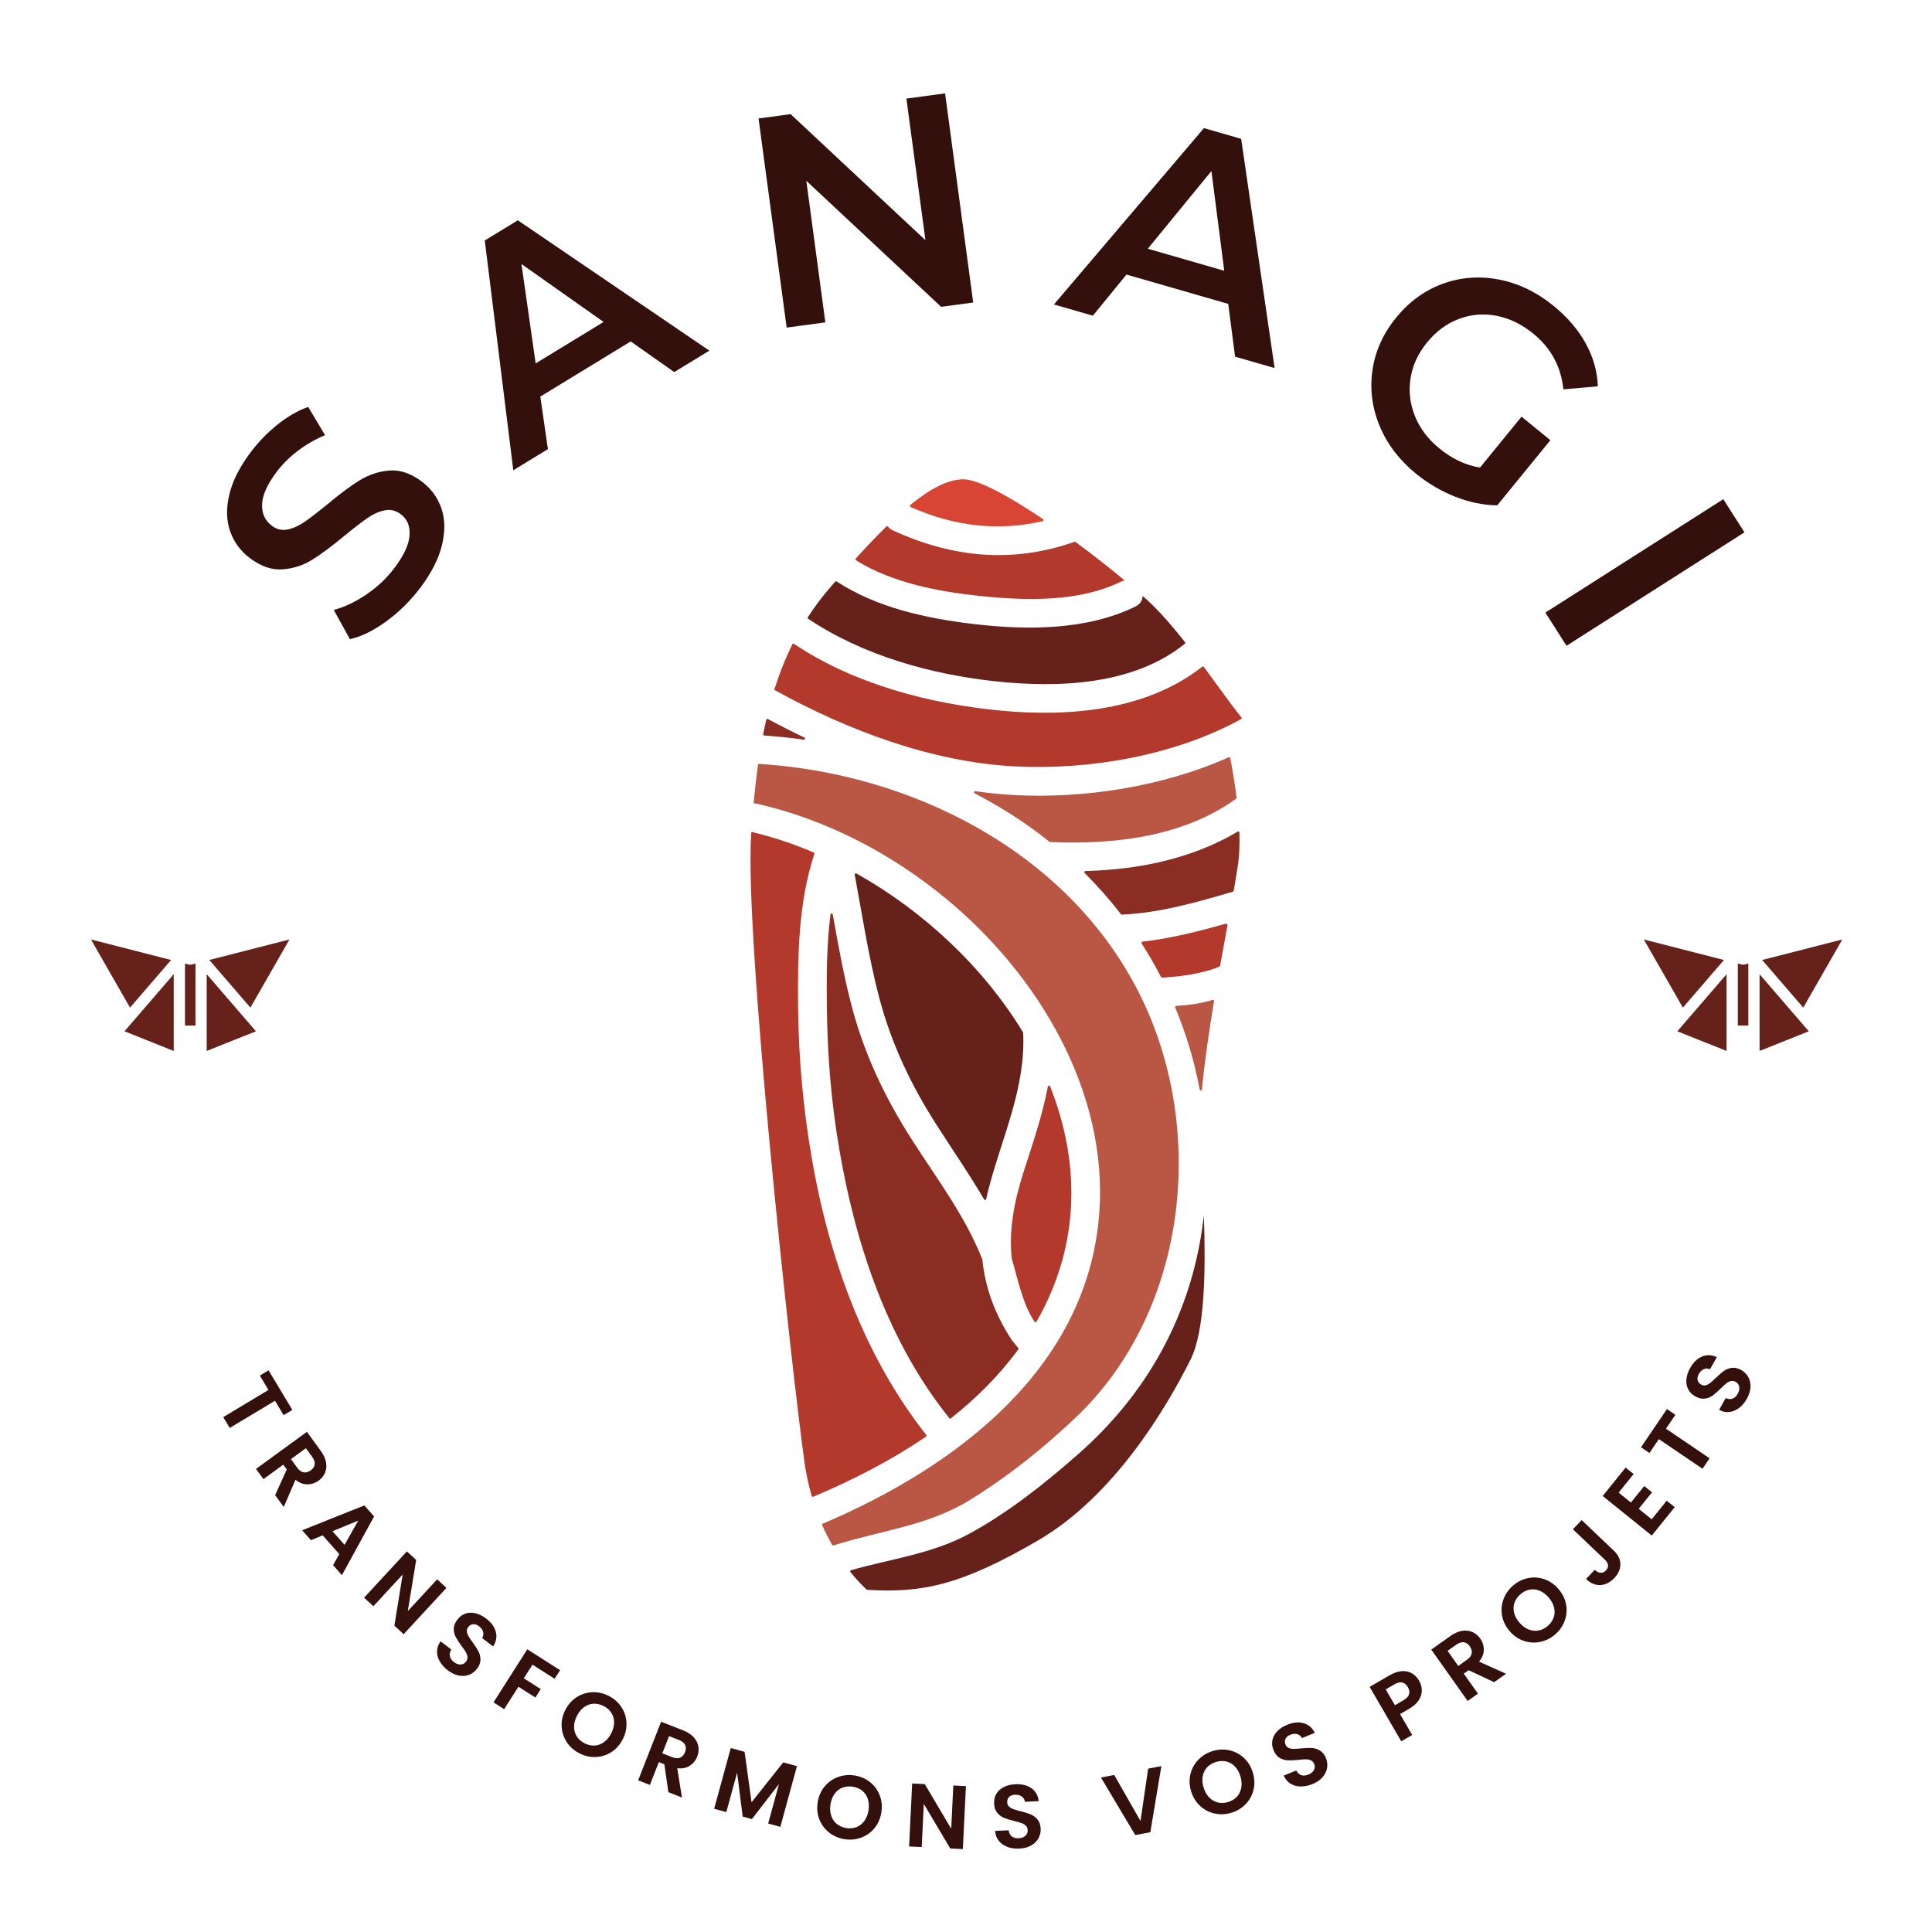 <?xml version="1.0" encoding="UTF-8"?>
<svg xmlns="http://www.w3.org/2000/svg" version="1.1" xmlns:inkscape="http://www.inkscape.org/namespaces/inkscape" xmlns:sodipodi="http://sodipodi.sourceforge.net/DTD/sodipodi-0.dtd" xmlns:svg="http://www.w3.org/2000/svg" xmlns:xlink="http://www.w3.org/1999/xlink" viewBox="0 0 1066.67 1066.67">
  <!-- Generator: Adobe Illustrator 29.8.1, SVG Export Plug-In . SVG Version: 2.1.1 Build 2)  -->
  <defs>
    <style>
      .st0 {
        fill: #66211a;
      }

      .st1 {
        fill: none;
      }

      .st2 {
        fill: #b95644;
      }

      .st3 {
        fill: #8c2d23;
      }

      .st4 {
        fill: #d84535;
      }

      .st5 {
        fill: #33100c;
      }

      .st6 {
        fill: #b2392c;
      }

      .st7 {
        clip-path: url(#clippath);
      }
    </style>
    <clipPath id="clippath">
      <rect class="st1" y="0" width="1066.67" height="1066.67"/>
    </clipPath>
  </defs>
  <g id="svg2943" inkscape:version="1.2.1 (9c6d41e410, 2022-07-14)" sodipodi:docname="LOGO SANAGI (Noir).svg">
    <g id="g2951" inkscape:groupmode="layer" inkscape:label="Page 1">
      <g id="g2953">
        <g class="st7">
          <g>
            <g id="g2955">
              <g id="g5911" inkscape:label="CHRYSALIDE - COULEUR 5">
                <g id="g3077">
                  <path id="path3079" class="st0" d="M545.84,656.24c-.51,1.93-.95,3.85-1.35,5.77-.12.57-.86.69-1.16.19-8.19-14-17.46-27.39-26.2-41.04-14.22-22.2-25.1-45.07-31.8-70.66-5.8-22.22-9.23-44.98-13.43-67.56-.1-.53.47-.94.94-.68,37.11,20.81,70.21,51.79,91.96,87.66.06.1.09.21.1.32,1.44,30.4-11.5,57.06-19.06,86.01"/>
                </g>
                <g id="g3089" inkscape:label="g3089">
                  <path id="path3091" class="st0" d="M657.35,750.54c-13.38,26.78-42.12,75.36-84.07,99.84-43.2,25.2-64.69,29.15-94.42,27.37-.15,0-.28-.06-.39-.16-1.93-1.76-5.16-4.96-8.94-9.64-.29-.36-.12-.91.32-1.04,22.02-6.27,45.03-9.06,65.39-20.17,21.82-11.91,41.9-27.92,60.49-44.31,34.93-30.83,58.24-70.29,66.7-116.31.92-5.02,1.66-10.04,2.25-15.03,1,30.07.6,63.64-7.33,79.46"/>
                </g>
                <g id="g3117">
                  <path id="path3119" class="st0" d="M654.26,354.51c.22.28.17.69-.1.91-28.45,22.98-70.04,24.48-104.84,20.71-35.61-3.86-73.02-14.34-103.11-34.49-.29-.2-.38-.6-.18-.89,3.63-5.62,7.64-11.03,12.16-16.23.97-1.14,1.95-2.25,2.92-3.36.21-.24.55-.28.82-.11,22.17,14.49,49.71,20.42,75.58,23.47,29.28,3.45,62.28,3.58,89.33-9.63,2.77-1.38,3.96-3.58,4.02-5.89.43.38.9.79,1.3,1.17,7.43,6.63,14.97,15.33,22.1,24.35"/>
                </g>
              </g>
              <g id="g6759" inkscape:label="CHRYSALIDE - COULEUR 4">
                <g id="g3073">
                  <path id="path3075" class="st3" d="M562.18,744.18c.2.23.22.56.04.81-10.69,14.59-23.52,27.31-37.74,38.47,0-.03-.03-.05-.03-.08-33.98-42.12-51.78-95.22-60.92-147.95-4.48-25.81-6.7-52.02-7-78.21-.2-17.25-.22-34.98,1.99-52.3.09-.72,1.14-.74,1.27-.02,3.1,17.52,6.24,35.05,10.88,52.24,7,25.94,18.29,49.44,32.75,72.02,13.62,21.3,29.36,42.06,38.75,65.73.05.19.14.38.19.54,1.57,15.41,6.87,30.2,16.31,44.48.35.54.76,1.01,1.17,1.41.71.98,1.51,1.93,2.34,2.87"/>
                </g>
                <g id="g3101">
                  <path id="path3103" class="st3" d="M683.61,476.59c-.53,3.9-1.4,9.11-2.48,15.21-.04.24-.22.44-.45.51-20.06,5.83-39.81,11.62-60.84,12.62-.24.03-.46.08-.71.11-6.22-8.06-13.01-15.77-20.31-23.06-.39-.39-.13-1.05.42-1.07,29.46-.8,58.83-6.75,84.09-21.77.42-.25.95.04.96.53.17,5.95,0,11.77-.69,16.93"/>
                </g>
                <g id="g3109">
                  <path id="path3111" class="st3" d="M443.72,408.36c-7.22-1.02-14.49-1.76-21.78-2.28-.38-.03-.65-.38-.58-.76.53-2.66,1.07-5.3,1.68-7.92.09-.41.55-.62.92-.42,6.56,3.53,13.27,6.94,20.11,10.19.66.31.37,1.29-.36,1.19"/>
                </g>
              </g>
              <g id="g9024" inkscape:label="CHRYSALIDE - COULEUR 3">
                <g id="g3069">
                  <path id="path3071" class="st6" d="M511.25,793.15c-19.48,13.33-40.83,24.17-62.24,33.2-.36.15-.76-.04-.87-.41-1.65-5.8-3.07-12.03-4.01-18.82-7.08-50.83-33.11-289.66-29.42-346.1.03-.6.08-1.14.11-1.74,11.57,2.72,23.11,6.55,34.44,11.38.31.13.46.47.35.79-8.83,26.69-9.2,55.95-8.99,83.78.22,28.28,2.79,56.55,7.6,84.42,9.49,54.7,28.58,108.65,63.16,152.57.23.29.17.71-.14.92"/>
                </g>
                <g id="g3081">
                  <path id="path3083" class="st6" d="M571.14,729.7c-6.64-10-9-22.97-12.55-34.87-.01-.04-.02-.08-.02-.12-1.62-15.34,1.23-31.03,6.63-47.89,5.03-15.67,10.34-31.08,13.34-46.92.12-.63.99-.72,1.22-.12,16.45,41.44,17.1,87.02-7.49,129.88-.24.41-.85.44-1.11.05"/>
                </g>
                <g id="g3097">
                  <path id="path3099" class="st6" d="M676.93,509.9c.42.38.38.34.81.72-1.31,7.11-2.71,14.72-4.11,22.58-.05.27-.3.39-.55.51-.92.46-11.44,5.04-31.52,6.03-.24.01-.46-.13-.57-.34-3.27-6.34-6.83-12.53-10.7-18.53-.25-.39-.01-.91.46-.96,15.72-1.81,30.9-5.67,46.17-10"/>
                </g>
                <g id="g3113">
                  <path id="path3115" class="st6" d="M685.39,396.06c.25.31.16.76-.2.96-36.68,20.22-84.06,28.27-125.27,26.09-45.97-2.47-92.32-20.08-132.16-42.09-.11-.05-.19-.05-.3-.11,2.75-8.77,6.04-17.18,10.01-25.18.17-.35.61-.46.93-.24,33.28,22.3,75.08,33.16,114.46,36.88,37.65,3.54,80.31-.15,110.89-24.29.28-.22.69-.17.9.12,2.38,3.23,4.69,6.39,6.88,9.4,5.12,7.03,9.74,13.38,13.85,18.46"/>
                </g>
                <g id="g3121">
                  <path id="path3123" class="st6" d="M620.93,320.47c-.68.14-1.38.35-2.12.7-23.26,11.37-52.59,10.48-77.69,7.87-22.52-2.33-48.58-7.19-68.5-19.7-.34-.21-.4-.69-.13-.99,5.72-6.31,11.36-12.26,16.84-17.63.28-.27.71-.21.96.09.64.79,1.51,1.48,2.69,2.03,32.95,15.1,65.96,18.33,100.23,6.3.2-.07.42-.04.59.09,9.46,6.97,18.8,14.28,27.14,21.24"/>
                </g>
              </g>
              <g id="g3125" inkscape:label="CHRYSALIDE - COULEUR 2">
                <path id="path3127" class="st4" d="M575.6,287.74c-24.72,5.69-48.7,2.88-72.89-7.83-.44-.19-.52-.8-.14-1.11,10.71-8.75,20.65-14.17,29.36-14.17,8.07,0,25.11,9.3,43.9,21.94.46.31.33,1.05-.21,1.18"/>
              </g>
              <g id="g5926" inkscape:label="CHRYSALIDE - COULEUR 1">
                <g id="g3085">
                  <path id="path3087" class="st2" d="M594.23,782.29c-17.91,17.07-37.61,32.83-58.7,45.83-23.4,14.46-49.65,16.93-75.36,25.11-.29.09-.6-.02-.74-.28-1.88-3.3-3.74-6.92-5.48-10.87-.14-.33,0-.71.33-.85,73.23-31.19,145.91-85.35,152.59-170.84,5.26-67.62-33.81-132.32-84.48-174.16-30.37-25.07-65.94-43.66-104.42-52.48-.65-.16-1.28-.22-1.9-.22.71-7.49,1.52-14.76,2.52-21.82.05,0,.11.03.16.03,83.83,5.1,168.95,47.6,208.93,124.12,39.19,75.01,28.85,177.07-33.46,236.44"/>
                </g>
                <g id="g3093">
                  <path id="path3095" class="st2" d="M670.28,552.73c-2.82,16.98-5.32,34.03-6.67,48.72-.07.74-1.12.77-1.26.04-2.92-15.58-7.45-30.74-13.52-45.26-.17-.4.11-.84.54-.87,6.8-.39,13.64-1.28,20.08-3.32.45-.14.89.23.81.7"/>
                </g>
                <g id="g3105">
                  <path id="path3107" class="st2" d="M682.46,440.97c-29.21,21.12-67.48,25.42-102.63,23.94-.14,0-.27-.05-.37-.14-3.56-2.86-7.22-5.64-11.02-8.31-9.71-6.87-19.86-13.02-30.34-18.46-.64-.33-.33-1.28.38-1.18,7.12,1.03,14.28,1.77,21.44,2.13,38.52,2.08,82.03-4.58,118.43-20.84.37-.17.8.04.88.44,1.05,5.39,2.44,13.18,3.49,21.8.03.24-.07.47-.27.61"/>
                </g>
              </g>
              <g id="g5903" inkscape:label="PAPILLON DROITE">
                <g id="g3129">
                  <path id="path3131" class="st0" d="M951.81,530.02l-22.68,26.29-21.57-37.63,44.25,11.34Z"/>
                </g>
                <g id="g3133">
                  <path id="path3135" class="st0" d="M953.25,537.87v42.37l-27.18-10.87,4.86-5.64s.03-.02.03-.02l22.29-25.85Z"/>
                </g>
                <g id="g3137">
                  <path id="path3139" class="st0" d="M1017.16,518.68l-21.57,37.63-22.69-26.3,44.26-11.33Z"/>
                </g>
                <g id="g3141">
                  <path id="path3143" class="st0" d="M998.65,569.37l-27.18,10.87v-42.37l22.28,25.83s.03.02.04.04l4.86,5.64Z"/>
                </g>
                <g id="g3145">
                  <path id="path3147" class="st0" d="M965.26,531.97v34.21h-5.8v-34.21l2.11.55c.51.12,1.04.12,1.54,0l2.15-.56Z"/>
                </g>
              </g>
              <g id="g5891" inkscape:label="PAPILLON GAUCHE">
                <g id="g3149">
                  <path id="path3151" class="st0" d="M94.47,530.02l-22.68,26.29-21.57-37.63,44.25,11.34Z"/>
                </g>
                <g id="g3153">
                  <path id="path3155" class="st0" d="M95.91,537.87v42.37l-27.18-10.87,4.86-5.64s.03-.02.03-.02l22.29-25.85Z"/>
                </g>
                <g id="g3157">
                  <path id="path3159" class="st0" d="M159.82,518.68l-21.57,37.63-22.69-26.3,44.26-11.33Z"/>
                </g>
                <g id="g3161">
                  <path id="path3163" class="st0" d="M141.31,569.37l-27.18,10.87v-42.37l22.28,25.83s.03.02.04.04l4.86,5.64Z"/>
                </g>
                <g id="g3165">
                  <path id="path3167" class="st0" d="M107.92,531.97v34.21h-5.8v-34.21l2.11.55c.51.12,1.04.12,1.54,0l2.15-.56Z"/>
                </g>
              </g>
              <g id="g6694" inkscape:label="SANAGI">
                <g id="g2961">
                  <path id="path2963" class="st5" d="M213.29,343.04c-7.1,5.18-13.81,8.46-20.12,9.83l-8.9-16.12c5.9-1.55,11.89-4.39,17.98-8.52,6.09-4.12,11.25-8.99,15.48-14.59,5.23-6.94,8.02-12.95,8.39-18.05.37-5.09-1.27-9.01-4.91-11.74-2.66-2-5.57-2.7-8.74-2.09-3.17.61-6.35,2.02-9.53,4.22-3.19,2.2-7.31,5.37-12.37,9.51-7.05,5.85-13.07,10.34-18.07,13.47-5,3.14-10.49,4.93-16.45,5.38-5.97.46-12.01-1.62-18.12-6.23-5.14-3.87-8.76-8.8-10.86-14.77-2.09-5.97-2.26-12.72-.48-20.24,1.77-7.52,5.74-15.37,11.91-23.55,4.29-5.69,9.22-10.76,14.79-15.21,5.57-4.44,11.2-7.67,16.87-9.67l9.3,15.59c-5.48,2.29-10.51,5.19-15.1,8.7-4.59,3.52-8.46,7.36-11.61,11.54-5.16,6.85-7.84,12.81-8.05,17.88-.21,5.07,1.59,9.04,5.4,11.91,2.66,2.01,5.55,2.69,8.67,2.04,3.13-.64,6.28-2.07,9.47-4.27,3.19-2.2,7.31-5.37,12.37-9.5,6.82-5.74,12.77-10.18,17.85-13.32,5.08-3.14,10.58-4.96,16.5-5.45,5.92-.49,11.9,1.54,17.92,6.08,5.14,3.87,8.74,8.78,10.79,14.72,2.05,5.94,2.18,12.69.37,20.25-1.81,7.56-5.8,15.44-11.96,23.62-5.43,7.2-11.69,13.4-18.79,18.58"/>
                </g>
                <g id="g2965">
                  <path id="path2967" class="st5" d="M333.25,177.75l-45.35-31.99,7.84,54.87,37.51-22.88ZM348.22,188.5l-49.91,30.45,4.2,29.02-19.11,11.66-15.75-126.86,18.25-11.14,105.74,71.96-19.4,11.83-24.03-16.92Z"/>
                </g>
                <g id="g2969">
                  <path id="path2971" class="st5" d="M521.79,51.56l15.52,115.46-17.71,2.38-74.43-69.59,10.51,78.18-21.36,2.87-15.52-115.46,17.72-2.38,74.42,69.59-10.51-78.18,21.36-2.87Z"/>
                </g>
                <g id="g2973">
                  <path id="path2975" class="st5" d="M675.92,149.48l-7.09-55.04-35.13,42.88,42.22,12.17ZM678.12,167.78l-56.19-16.19-18.54,22.71-21.51-6.2,82.82-97.37,20.55,5.92,18.47,126.56-21.83-6.29-3.77-29.14Z"/>
                </g>
                <g id="g2977">
                  <path id="path2979" class="st5" d="M840.06,230.04l15.92,13-29.36,35.97c-7.67-.1-15.43-1.71-23.25-4.8-7.83-3.09-15.02-7.32-21.58-12.67-9.23-7.54-15.93-16.33-20.09-26.38-4.16-10.05-5.48-20.33-3.95-30.83,1.52-10.5,5.9-20.17,13.12-29.03,7.23-8.85,15.83-15.08,25.81-18.68,9.98-3.6,20.33-4.35,31.06-2.25,10.72,2.09,20.75,6.94,30.07,14.55,7.59,6.2,13.48,13.08,17.66,20.64,4.18,7.56,6.41,15.48,6.71,23.74l-19.03,1.65c-1.29-12.51-6.81-22.74-16.56-30.7-6.39-5.21-13.15-8.51-20.28-9.89-7.14-1.38-14.07-.81-20.8,1.71-6.74,2.52-12.63,6.88-17.68,13.07-4.91,6.02-7.93,12.58-9.05,19.68-1.12,7.1-.33,14.05,2.39,20.85,2.71,6.8,7.22,12.77,13.52,17.91,7.07,5.77,14.55,9.3,22.43,10.57l22.94-28.11Z"/>
                </g>
                <g id="g2981">
                  <path id="path2983" class="st5" d="M951.45,275.6l11.67,18.31-98.24,62.62-11.67-18.32,98.24-62.62Z"/>
                </g>
              </g>
            </g>
            <g>
              <path class="st5" d="M161.4,778.41l-4.82,2.9-4.77-7.94-24.96,15-3.59-5.97,24.96-15-4.77-7.94,4.82-2.9,13.13,21.85Z"/>
              <path class="st5" d="M151.9,825.48l6.43-14.17-1.93-2.66-10.95,7.97-4.1-5.63,28.09-20.46,7.68,10.54c1.58,2.17,2.55,4.3,2.9,6.39s.15,3.98-.59,5.7c-.75,1.71-1.92,3.15-3.53,4.33-1.85,1.35-3.91,2.03-6.18,2.04-2.27.01-4.46-.84-6.57-2.55l-6.49,15.02-4.75-6.52ZM160.63,805.58l3.43,4.71c1.11,1.53,2.31,2.4,3.6,2.61,1.28.21,2.58-.16,3.9-1.11,1.29-.94,2.01-2.04,2.18-3.31s-.31-2.67-1.42-4.2l-3.43-4.71-8.25,6.01Z"/>
              <path class="st5" d="M187.32,858.04l-9.17-10.36-6.48,2.67-4.85-5.48,34.34-13.71,5.38,6.08-17.77,32.42-4.88-5.52,3.44-6.11ZM190.24,852.93l7.55-13.4-14.22,5.87,6.67,7.53Z"/>
              <path class="st5" d="M222.86,902.25l-5.12-4.73,4.59-28.23-16.18,17.52-5.12-4.73,23.62-25.56,5.12,4.73-4.63,28.26,16.22-17.55,5.12,4.73-23.62,25.56Z"/>
              <path class="st5" d="M242.78,917.28c-1.04-1.84-1.54-3.72-1.49-5.64.05-1.92.7-3.74,1.96-5.45l5.94,4.53c-.79,1.2-1.07,2.4-.84,3.61.22,1.21.97,2.3,2.23,3.27,1.29.98,2.55,1.45,3.76,1.39,1.21-.06,2.2-.59,2.96-1.59.62-.82.89-1.68.79-2.59s-.41-1.8-.93-2.68-1.3-2-2.34-3.38c-1.39-1.9-2.45-3.53-3.18-4.9-.73-1.37-1.1-2.88-1.11-4.54-.01-1.66.65-3.36,1.98-5.1,1.25-1.63,2.74-2.75,4.49-3.34,1.74-.59,3.6-.64,5.57-.17,1.97.48,3.91,1.44,5.81,2.89,2.85,2.17,4.64,4.63,5.36,7.37.73,2.74.23,5.43-1.47,8.05l-6.1-4.65c.67-.99.87-2.08.59-3.28s-1.04-2.26-2.28-3.21c-1.08-.83-2.16-1.21-3.23-1.15-1.07.06-2.01.62-2.81,1.68-.56.74-.79,1.54-.67,2.4.12.86.42,1.72.92,2.58.49.86,1.25,1.99,2.27,3.39,1.39,1.9,2.45,3.54,3.19,4.93.73,1.39,1.11,2.93,1.12,4.61.01,1.68-.63,3.38-1.94,5.09-1.13,1.48-2.56,2.56-4.29,3.24-1.73.68-3.62.84-5.67.46s-4.09-1.34-6.13-2.89c-1.93-1.47-3.41-3.12-4.45-4.96Z"/>
              <path class="st5" d="M309.23,922.13l-3.02,4.74-12.22-7.79-4.79,7.52,9.36,5.97-2.97,4.66-9.36-5.97-7.89,12.39-5.88-3.75,18.67-29.31,18.1,11.53Z"/>
              <path class="st5" d="M312.96,961.89c-1.73-2.6-2.68-5.47-2.87-8.6s.5-6.22,2.06-9.27c1.55-3.01,3.64-5.36,6.29-7.04s5.54-2.58,8.65-2.7,6.12.57,9.02,2.05c2.92,1.5,5.24,3.54,6.95,6.14,1.71,2.59,2.65,5.45,2.82,8.58.17,3.13-.52,6.2-2.06,9.21-1.56,3.04-3.66,5.41-6.29,7.1-2.64,1.69-5.51,2.59-8.63,2.71-3.12.12-6.12-.57-9.02-2.05-2.89-1.48-5.21-3.52-6.93-6.13ZM328.3,963.74c1.85-.12,3.57-.75,5.17-1.91s2.93-2.77,3.99-4.84c1.06-2.07,1.59-4.08,1.59-6.04,0-1.96-.5-3.72-1.5-5.27-.99-1.55-2.42-2.81-4.28-3.76-1.86-.95-3.72-1.38-5.57-1.29-1.86.09-3.58.71-5.17,1.85-1.59,1.14-2.92,2.75-3.98,4.81-1.06,2.07-1.59,4.09-1.6,6.06,0,1.98.49,3.75,1.5,5.33,1,1.58,2.43,2.84,4.29,3.79s3.72,1.37,5.56,1.26Z"/>
              <path class="st5" d="M369.01,989.48l-2.2-15.41-3.06-1.2-4.94,12.61-6.49-2.54,12.68-32.36,12.14,4.76c2.5.98,4.46,2.26,5.88,3.83,1.42,1.57,2.27,3.28,2.56,5.12s.08,3.69-.65,5.55c-.83,2.13-2.21,3.81-4.12,5.04-1.91,1.23-4.21,1.69-6.9,1.38l2.6,16.15-7.51-2.94ZM365.66,968.01l5.42,2.13c1.76.69,3.24.78,4.44.27,1.2-.51,2.09-1.52,2.69-3.04.58-1.48.6-2.8.06-3.96-.54-1.16-1.7-2.08-3.46-2.77l-5.42-2.13-3.72,9.5Z"/>
              <path class="st5" d="M440,975.1l-9.17,33.52-6.72-1.84,5.96-21.8-14.94,19.35-5.09-1.39-3.07-24.27-5.96,21.8-6.72-1.84,9.17-33.52,7.64,2.09,3.84,27.84,17.48-22.01,7.59,2.08Z"/>
              <path class="st5" d="M457.83,1011.8c-2.46-1.92-4.27-4.34-5.43-7.26-1.16-2.92-1.48-6.06-.96-9.44.51-3.34,1.77-6.23,3.75-8.66,1.99-2.43,4.44-4.19,7.36-5.29,2.92-1.09,5.99-1.39,9.21-.9,3.25.5,6.09,1.71,8.53,3.63s4.24,4.34,5.38,7.25c1.14,2.91,1.46,6.04.95,9.39-.52,3.38-1.77,6.28-3.74,8.72-1.97,2.43-4.42,4.2-7.34,5.29-2.92,1.1-5.99,1.39-9.21.9-3.22-.49-6.05-1.7-8.51-3.63ZM472.96,1008.72c1.72-.69,3.15-1.84,4.31-3.44,1.15-1.6,1.91-3.55,2.26-5.85.35-2.3.22-4.37-.4-6.23-.62-1.86-1.65-3.37-3.08-4.53-1.43-1.16-3.18-1.9-5.25-2.22-2.07-.32-3.97-.14-5.7.53-1.73.67-3.17,1.8-4.33,3.39-1.15,1.59-1.9,3.53-2.26,5.82-.35,2.3-.22,4.38.4,6.26.62,1.87,1.65,3.4,3.1,4.58,1.45,1.18,3.2,1.93,5.27,2.25s3.96.13,5.68-.56Z"/>
              <path class="st5" d="M531.6,1020.89l-6.96-.34-14.6-24.59-1.16,23.82-6.96-.34,1.69-34.76,6.96.34,14.6,24.64,1.16-23.87,6.96.34-1.69,34.76Z"/>
              <path class="st5" d="M556.16,1019.66c-1.98-.74-3.56-1.87-4.76-3.38-1.2-1.51-1.86-3.32-1.99-5.44l7.46-.33c.16,1.42.72,2.53,1.67,3.32.95.79,2.22,1.15,3.81,1.08,1.62-.07,2.88-.52,3.78-1.34.9-.82,1.31-1.86,1.26-3.12-.04-1.03-.4-1.86-1.06-2.5-.66-.63-1.47-1.12-2.43-1.46-.96-.34-2.28-.7-3.96-1.1-2.29-.56-4.14-1.14-5.58-1.72-1.44-.58-2.69-1.51-3.76-2.77-1.07-1.26-1.65-2.99-1.75-5.18-.09-2.06.34-3.87,1.3-5.44.96-1.57,2.35-2.8,4.17-3.7,1.82-.89,3.92-1.39,6.31-1.5,3.58-.16,6.53.58,8.84,2.23,2.32,1.64,3.66,4.02,4.03,7.12l-7.66.34c-.12-1.19-.67-2.16-1.65-2.89s-2.25-1.07-3.81-1c-1.36.06-2.43.46-3.21,1.19-.78.73-1.14,1.76-1.08,3.09.04.93.38,1.69,1.02,2.27.64.59,1.42,1.05,2.35,1.39.93.34,2.23.72,3.91,1.15,2.28.56,4.15,1.14,5.61,1.74,1.45.6,2.72,1.54,3.81,2.82,1.09,1.28,1.68,3,1.77,5.16.08,1.86-.32,3.6-1.22,5.24-.89,1.63-2.24,2.96-4.06,3.99s-4,1.6-6.55,1.71c-2.42.11-4.62-.21-6.6-.95Z"/>
              <path class="st5" d="M641.2,975.07l-6.09,36.51-8.32,1.57-18.96-31.79,7.34-1.38,14.51,25.39,4.23-28.91,7.29-1.37Z"/>
              <path class="st5" d="M670.54,1001.24c-3.04-.68-5.72-2.09-8.02-4.23-2.3-2.14-3.94-4.84-4.92-8.12-.97-3.25-1.08-6.39-.33-9.44.75-3.05,2.21-5.69,4.39-7.94,2.17-2.24,4.81-3.83,7.93-4.76,3.15-.94,6.24-1.07,9.27-.38,3.03.69,5.68,2.1,7.97,4.24s3.91,4.83,4.88,8.08c.98,3.28,1.1,6.43.36,9.48-.74,3.04-2.19,5.69-4.36,7.93-2.17,2.24-4.81,3.83-7.93,4.76-3.12.93-6.2,1.06-9.24.37ZM682.89,991.97c1.26-1.36,2.06-3.01,2.42-4.96s.2-4.03-.46-6.25c-.67-2.23-1.68-4.05-3.03-5.46-1.36-1.41-2.93-2.34-4.72-2.77-1.79-.43-3.69-.35-5.69.25-2,.6-3.64,1.57-4.92,2.92-1.28,1.35-2.09,2.99-2.45,4.92-.36,1.93-.21,4,.46,6.23s1.68,4.05,3.04,5.48c1.36,1.43,2.95,2.37,4.76,2.81s3.72.37,5.72-.23c2-.6,3.63-1.58,4.89-2.94Z"/>
              <path class="st5" d="M718.1,986.34c-2.11-.03-3.98-.56-5.62-1.57-1.64-1.01-2.87-2.5-3.71-4.45l6.91-2.83c.63,1.28,1.53,2.14,2.69,2.56,1.16.42,2.48.33,3.95-.27,1.51-.62,2.54-1.46,3.11-2.54.56-1.07.61-2.19.13-3.36-.39-.95-1-1.62-1.84-1.99-.84-.37-1.76-.56-2.78-.56-1.02,0-2.39.11-4.1.31-2.34.24-4.28.33-5.84.26-1.55-.06-3.04-.51-4.48-1.34-1.43-.83-2.56-2.26-3.4-4.29-.78-1.9-.98-3.76-.61-5.56.37-1.8,1.27-3.43,2.68-4.89s3.22-2.64,5.44-3.55c3.32-1.36,6.34-1.66,9.08-.89s4.8,2.54,6.2,5.34l-7.1,2.9c-.51-1.08-1.36-1.8-2.53-2.17s-2.48-.25-3.92.34c-1.26.51-2.13,1.25-2.62,2.2-.49.95-.48,2.04.02,3.27.35.86.93,1.46,1.73,1.79.8.34,1.7.51,2.69.51.99,0,2.35-.07,4.07-.24,2.34-.24,4.3-.32,5.87-.25s3.09.53,4.54,1.37c1.45.84,2.59,2.26,3.41,4.25.7,1.72.91,3.5.63,5.34-.29,1.84-1.11,3.55-2.47,5.13-1.36,1.58-3.23,2.85-5.59,3.82-2.24.92-4.42,1.36-6.53,1.33Z"/>
              <path class="st5" d="M784.99,933.08c.06,1.85-.48,3.67-1.6,5.48s-2.92,3.42-5.38,4.86l-5.04,2.93,6.7,11.54-6.03,3.5-17.45-30.05,11.06-6.43c2.32-1.35,4.54-2.1,6.64-2.25,2.1-.15,3.97.25,5.61,1.18,1.63.93,2.97,2.29,4,4.07.93,1.61,1.43,3.34,1.48,5.18ZM777.96,935.4c.36-1.23.14-2.53-.66-3.91-1.7-2.93-4.19-3.44-7.46-1.54l-4.78,2.78,5.08,8.74,4.78-2.78c1.66-.97,2.68-2.06,3.04-3.29Z"/>
              <path class="st5" d="M824.92,928.75l-14.08-6.62-2.68,1.9,7.83,11.05-5.69,4.03-20.09-28.36,10.64-7.54c2.19-1.55,4.34-2.49,6.43-2.81s3.99-.1,5.69.67,3.13,1.96,4.28,3.59c1.32,1.87,1.98,3.94,1.96,6.21s-.9,4.45-2.63,6.53l14.93,6.69-6.58,4.66ZM805.13,919.77l4.75-3.37c1.55-1.09,2.43-2.28,2.66-3.56.23-1.28-.13-2.59-1.07-3.91-.92-1.3-2.01-2.04-3.28-2.22-1.27-.18-2.67.28-4.22,1.37l-4.75,3.37,5.9,8.33Z"/>
              <path class="st5" d="M850.39,906.5c-3.05.63-6.07.45-9.05-.55-2.98-1-5.59-2.79-7.83-5.37-2.22-2.55-3.62-5.38-4.19-8.46-.57-3.09-.33-6.1.72-9.04,1.05-2.94,2.81-5.47,5.26-7.6,2.48-2.16,5.24-3.54,8.29-4.17s6.05-.43,9.01.58c2.97,1.01,5.56,2.79,7.78,5.34,2.24,2.58,3.66,5.41,4.24,8.49.58,3.08.35,6.08-.7,9.02-1.05,2.94-2.81,5.47-5.26,7.6-2.46,2.14-5.21,3.52-8.27,4.15ZM857.82,892.96c.58-1.76.63-3.6.16-5.51-.48-1.92-1.48-3.75-3-5.51-1.52-1.75-3.19-2.99-5.02-3.72-1.82-.73-3.63-.92-5.45-.58-1.81.34-3.51,1.2-5.09,2.57s-2.67,2.94-3.28,4.69c-.61,1.76-.68,3.59-.21,5.49.47,1.9,1.46,3.73,2.98,5.49,1.52,1.75,3.2,3,5.03,3.74,1.83.74,3.66.94,5.5.6s3.54-1.2,5.12-2.57,2.66-2.94,3.24-4.7Z"/>
              <path class="st5" d="M873.26,839.26l17.68,16.81c2.45,2.33,3.68,4.86,3.69,7.57,0,2.71-1.12,5.26-3.38,7.64-2.29,2.4-4.83,3.68-7.64,3.83-2.8.15-5.45-.96-7.95-3.34l4.8-5.05c1.11,1.01,2.19,1.55,3.26,1.63s2.05-.35,2.94-1.29c.87-.91,1.24-1.89,1.12-2.92-.12-1.03-.68-2.03-1.69-2.99l-17.68-16.81,4.84-5.09Z"/>
              <path class="st5" d="M893.66,824.1l6.78,5.47,7.35-9.11,4.3,3.47-7.35,9.11,7.17,5.78,8.28-10.27,4.42,3.56-12.66,15.69-27.09-21.85,12.66-15.69,4.42,3.56-8.28,10.27Z"/>
              <path class="st5" d="M920.34,777.96l4.65,3.16-5.2,7.66,24.1,16.36-3.92,5.77-24.1-16.36-5.2,7.66-4.66-3.16,14.32-21.09Z"/>
              <path class="st5" d="M960.16,777.31c-1.67,1.29-3.46,2.05-5.37,2.27-1.91.22-3.8-.17-5.67-1.17l3.64-6.52c1.29.61,2.53.72,3.7.33,1.17-.39,2.14-1.28,2.92-2.67.79-1.42,1.08-2.72.85-3.92s-.89-2.1-1.99-2.71c-.9-.5-1.79-.64-2.68-.41-.89.23-1.73.66-2.52,1.3-.79.64-1.8,1.57-3.01,2.79-1.68,1.65-3.15,2.93-4.4,3.84-1.25.92-2.7,1.5-4.34,1.74-1.64.25-3.41-.17-5.32-1.24-1.8-1-3.11-2.33-3.94-3.97s-1.15-3.47-.95-5.49c.2-2.02.88-4.07,2.05-6.16,1.75-3.13,3.93-5.25,6.55-6.35,2.61-1.1,5.34-1,8.18.32l-3.74,6.69c-1.08-.52-2.18-.57-3.33-.12-1.14.45-2.09,1.35-2.86,2.71-.66,1.19-.89,2.31-.68,3.36.21,1.05.9,1.9,2.06,2.55.81.45,1.63.56,2.47.33.84-.23,1.64-.66,2.42-1.27.78-.61,1.79-1.52,3.03-2.72,1.68-1.64,3.16-2.93,4.43-3.85s2.74-1.51,4.4-1.76c1.66-.25,3.43.15,5.32,1.2,1.62.91,2.89,2.17,3.82,3.79.92,1.62,1.34,3.47,1.26,5.55-.08,2.08-.75,4.24-1.99,6.47-1.18,2.11-2.61,3.82-4.28,5.11Z"/>
            </g>
          </g>
        </g>
      </g>
    </g>
  </g>
</svg>